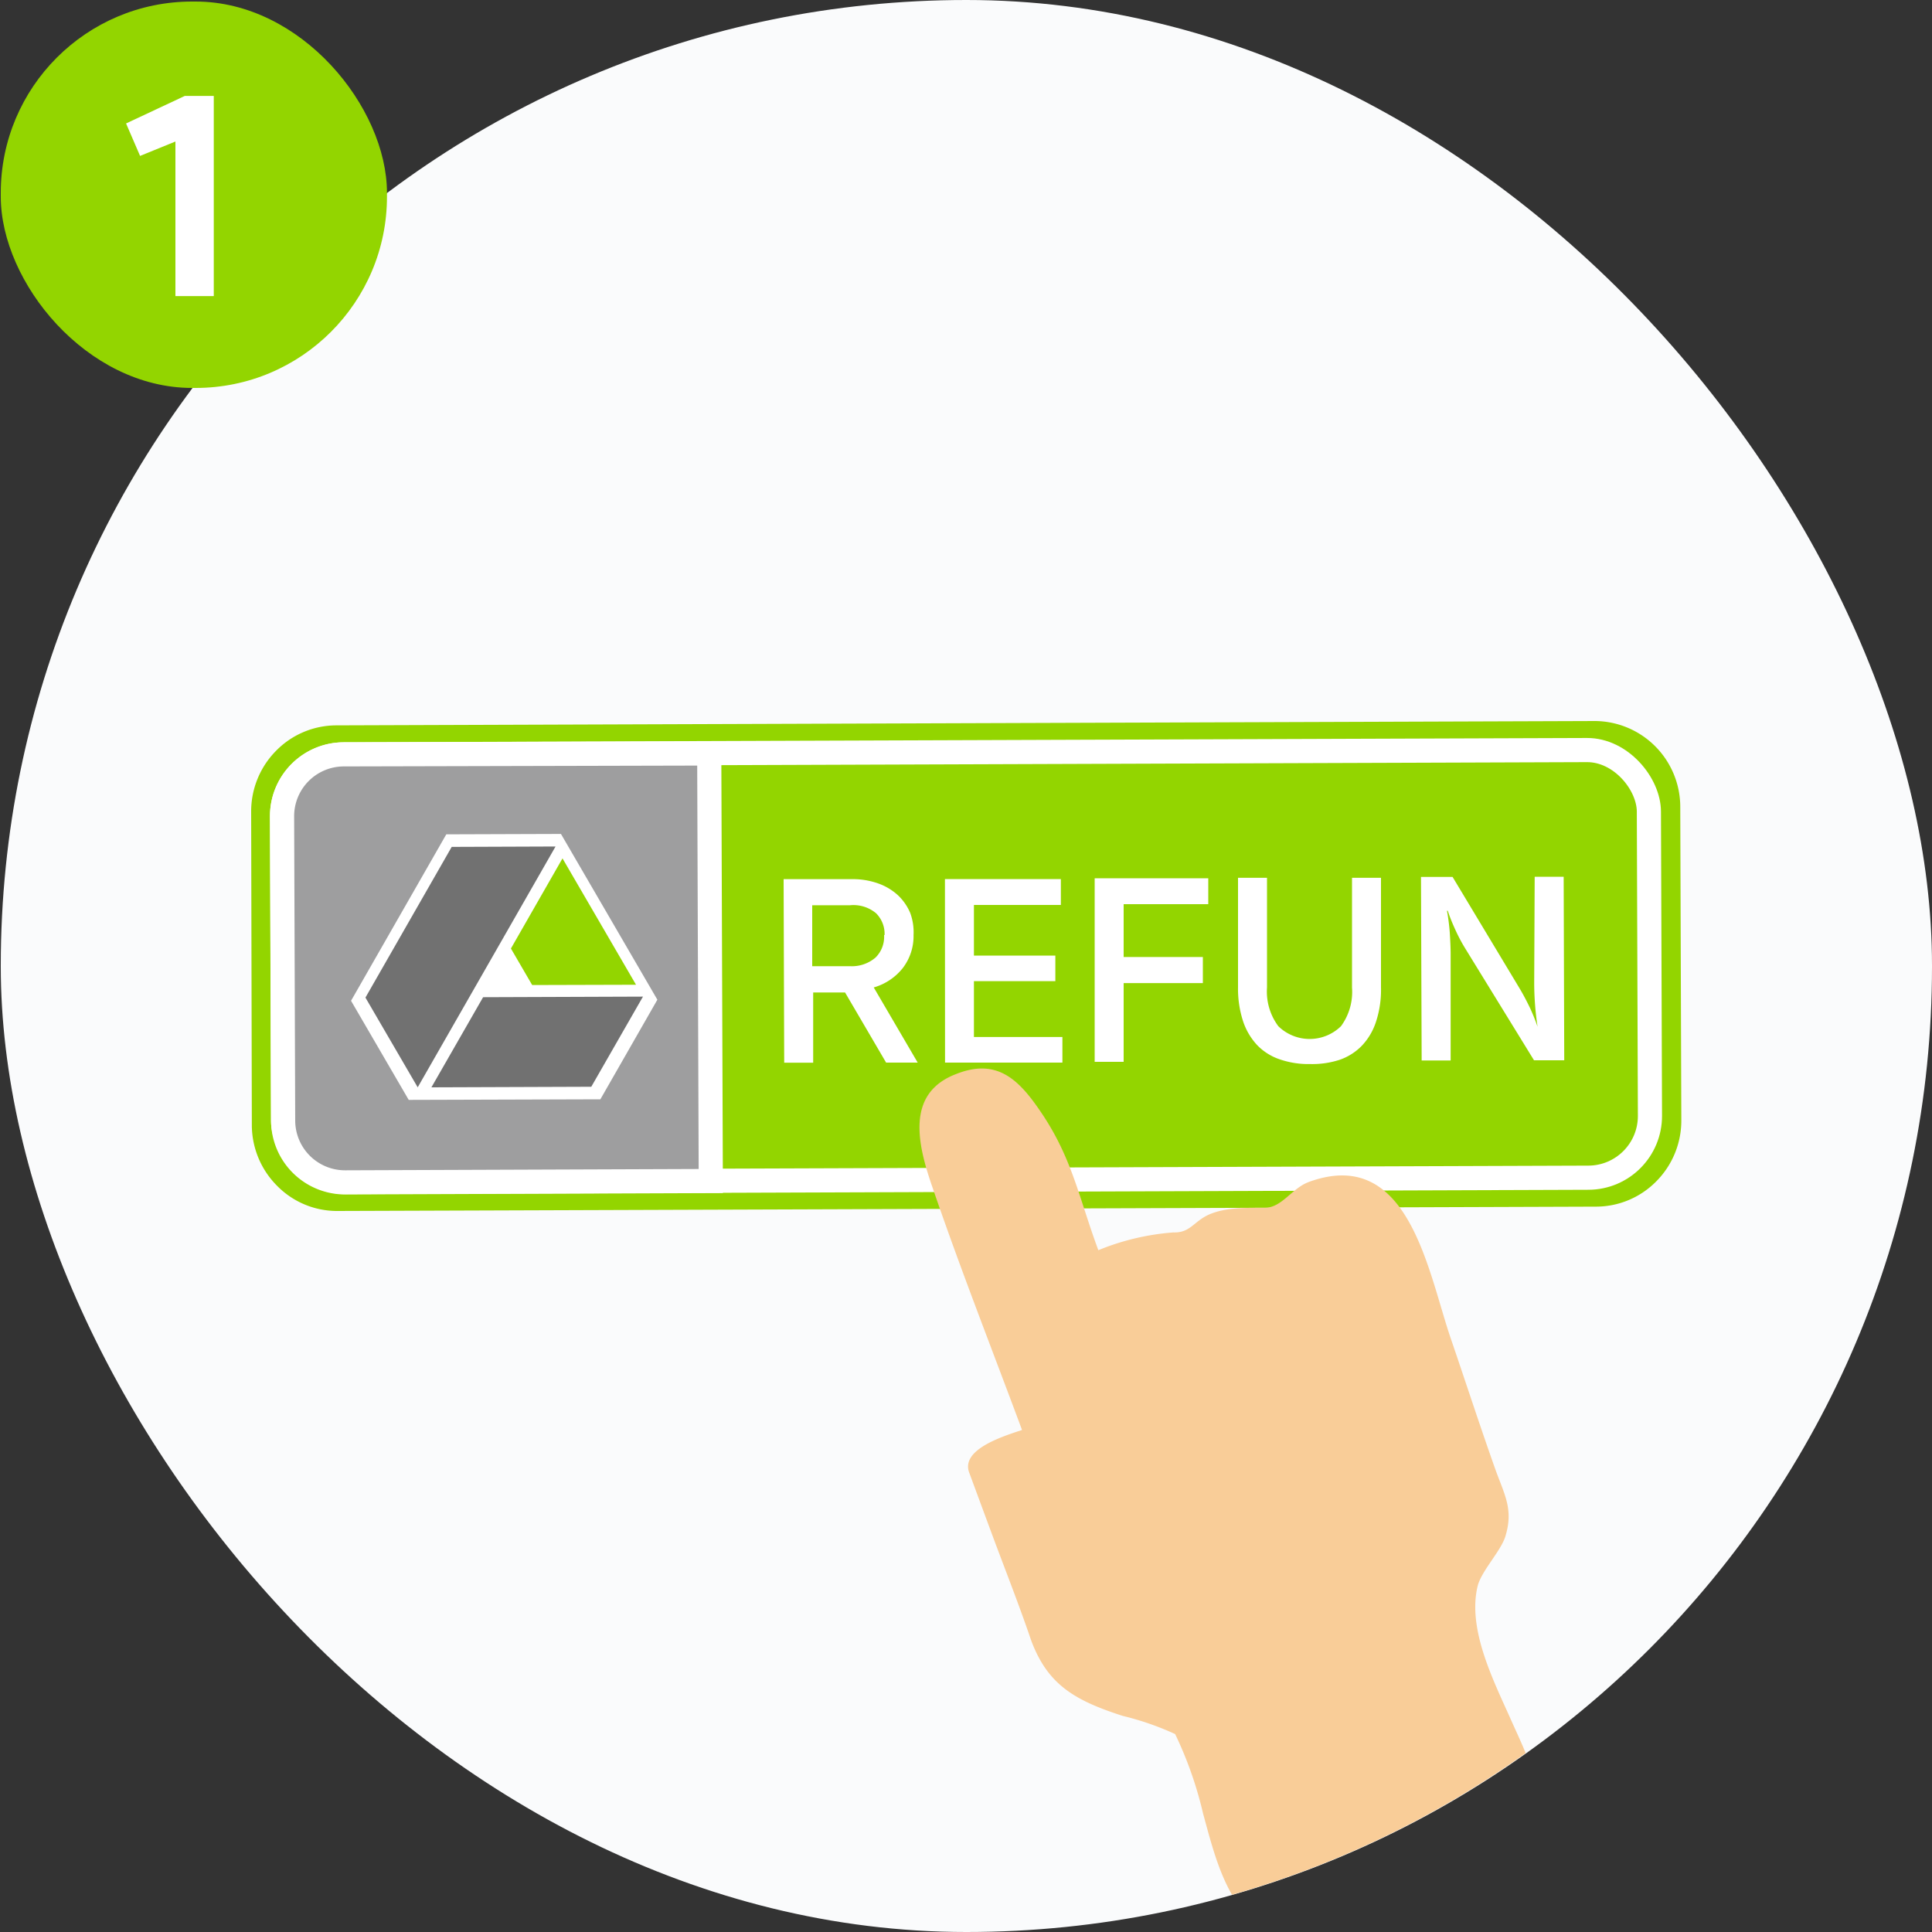 <svg xmlns="http://www.w3.org/2000/svg" xmlns:xlink="http://www.w3.org/1999/xlink" viewBox="0 0 200 200"><rect x="0" y="0" width="200" height="200" fill="#333333" stroke="none"/><defs><style>.cls-1{fill:none;}.cls-2{fill:#fafbfc;}.cls-3,.cls-4,.cls-8{fill:#93d500;}.cls-4,.cls-5{stroke:#fff;stroke-miterlimit:22.93;stroke-width:2.5px;}.cls-5{fill:#9e9e9f;}.cls-5,.cls-6,.cls-7,.cls-8{fill-rule:evenodd;}.cls-6,.cls-9{fill:#fff;}.cls-7{fill:#717171;}.cls-10{clip-path:url(#clip-path);}.cls-11{fill:#f9cd98;}</style><clipPath id="clip-path"><rect class="cls-1" width="199.92" height="200" rx="99.96"/></clipPath></defs><title>howoto</title><g id="Layer_2" data-name="Layer 2"><rect class="cls-2" x="0.08" width="199.92" height="200" rx="99.96"/><rect class="cls-3" x="0.08" y="0.16" width="39.98" height="40" rx="19.81"/><path class="cls-3" d="M34.89,125.36a8.69,8.69,0,0,1-6.22-2.62,8.91,8.91,0,0,1-2.6-6.29L26,84.06a8.92,8.92,0,0,1,2.55-6.31,8.75,8.75,0,0,1,6.24-2.66l130.33-.45h0a8.89,8.89,0,0,1,8.82,8.91l.11,32.39a8.92,8.92,0,0,1-2.55,6.31,8.75,8.75,0,0,1-6.24,2.66l-130.33.45ZM34.76,79.8A4.06,4.06,0,0,0,31.88,81a4.26,4.26,0,0,0-1.22,3l.11,32.4a4.28,4.28,0,0,0,1.24,3,4,4,0,0,0,2.88,1.22h0l130.33-.45a4.06,4.06,0,0,0,2.88-1.24,4.26,4.26,0,0,0,1.22-3l-.11-32.4a4.19,4.19,0,0,0-4.12-4.21h0Z"/><rect class="cls-4" x="29.25" y="77.87" width="141.5" height="44.27" rx="6.39" transform="translate(-0.35 0.35) rotate(-0.2)"/><path class="cls-5" d="M35.57,78.09,73.42,78l.16,44.26-37.86.14A6.41,6.41,0,0,1,29.31,116L29.2,84.51A6.4,6.4,0,0,1,35.57,78.09Z"/><polygon class="cls-6" points="68.05 103.49 62.15 113.8 42.31 113.86 36.34 103.6 46.2 86.37 58.07 86.33 68.05 103.49"/><polygon class="cls-7" points="57.51 87.63 43.24 112.56 37.83 103.27 46.76 87.67 57.51 87.63"/><polygon class="cls-7" points="50.01 103.23 66.56 103.17 61.21 112.5 44.66 112.56 50.01 103.23"/><polygon class="cls-8" points="58.23 88.86 65.84 101.94 55.09 101.97 52.89 98.19 58.23 88.86"/><path class="cls-9" d="M94.57,96.79a5.43,5.43,0,0,1-1.12,3.43,5.91,5.91,0,0,1-3,2L95,110l-3.27,0-4.25-7.26h-3.3l0,7.27h-3l-.06-19,7,0a7.84,7.84,0,0,1,2.78.44,6,6,0,0,1,2.06,1.23,5.42,5.42,0,0,1,1.27,1.84A5.75,5.75,0,0,1,94.57,96.79Zm-3,0a3,3,0,0,0-.88-2.25A3.65,3.65,0,0,0,88,93.71l-3.92,0,0,6.31H88a3.75,3.75,0,0,0,2.63-.89A3,3,0,0,0,91.52,96.8Z"/><path class="cls-9" d="M97.82,91l12,0v2.68l-9,0,0,5.24,8.43,0v2.65l-8.43,0,0,5.78,9.16,0v2.65l-12.15,0Z"/><path class="cls-9" d="M113.32,90.92l11.76,0v2.68l-8.76,0,0,5.47,8.2,0v2.7l-8.2,0,0,8.15h-3Z"/><path class="cls-9" d="M135.63,110.15a9.14,9.14,0,0,1-3.1-.47,5.84,5.84,0,0,1-2.35-1.45,6.7,6.7,0,0,1-1.49-2.49,10.81,10.81,0,0,1-.53-3.54l0-11.33h3l0,11.36a6,6,0,0,0,1.17,4,4.64,4.64,0,0,0,6.49,0,6,6,0,0,0,1.14-4l0-11.36,3,0,0,11.34a10.57,10.57,0,0,1-.51,3.54,6.5,6.5,0,0,1-1.47,2.5,5.87,5.87,0,0,1-2.33,1.47A9.17,9.17,0,0,1,135.63,110.15Z"/><path class="cls-9" d="M158.87,90.76h3l.06,19h-3.13l-7.06-11.48a17.56,17.56,0,0,1-1.07-2c-.33-.72-.59-1.36-.8-2h-.08a21.74,21.74,0,0,1,.29,2.26c.05.8.09,1.55.09,2.24l0,11h-3l-.07-19h3.27l6.92,11.51c.38.63.73,1.3,1.07,2a20.48,20.48,0,0,1,.81,2h0c-.11-.71-.2-1.47-.26-2.26s-.09-1.56-.09-2.27Z"/><path class="cls-9" d="M18.16,30.65v-16L14.5,16.14l-1.45-3.36,6.08-2.85h3V30.65Z"/><g class="cls-10"><path class="cls-11" d="M135.46,122.37c-1.75.65-2.74,2.65-4.54,2.66s-4-.08-5.79.71c-1.57.72-1.93,1.9-3.66,1.84a25.48,25.48,0,0,0-7.77,1.84c-2-5.38-2.69-9.48-5.9-14.23-2.29-3.4-4.56-5.71-8.84-4-5.22,2-4,7.25-2.39,11.84,2.88,8.41,6.15,16.71,9.23,25-1.94.65-6.36,2-5.47,4.41l2.17,5.87c1.41,3.83,2.93,7.63,4.24,11.49,1.7,4.58,4.48,6.22,9.49,7.83a29.69,29.69,0,0,1,5.42,1.88,39.72,39.72,0,0,1,2.89,8.22c1.16,4.22,2.35,9.35,6.18,12,3,2.08,6.9,2,10.42,1.6A24.46,24.46,0,0,0,158,190.91c2.78-3.94.29-8.69-1.56-12.82-1.77-4-4.56-9.37-3.48-13.88.37-1.56,2.42-3.65,2.88-5.18.81-2.67,0-4.12-.94-6.64-1.64-4.59-3.14-9.23-4.72-13.84-2.39-7-4.36-20-14.73-16.18"/></g></g></svg>
